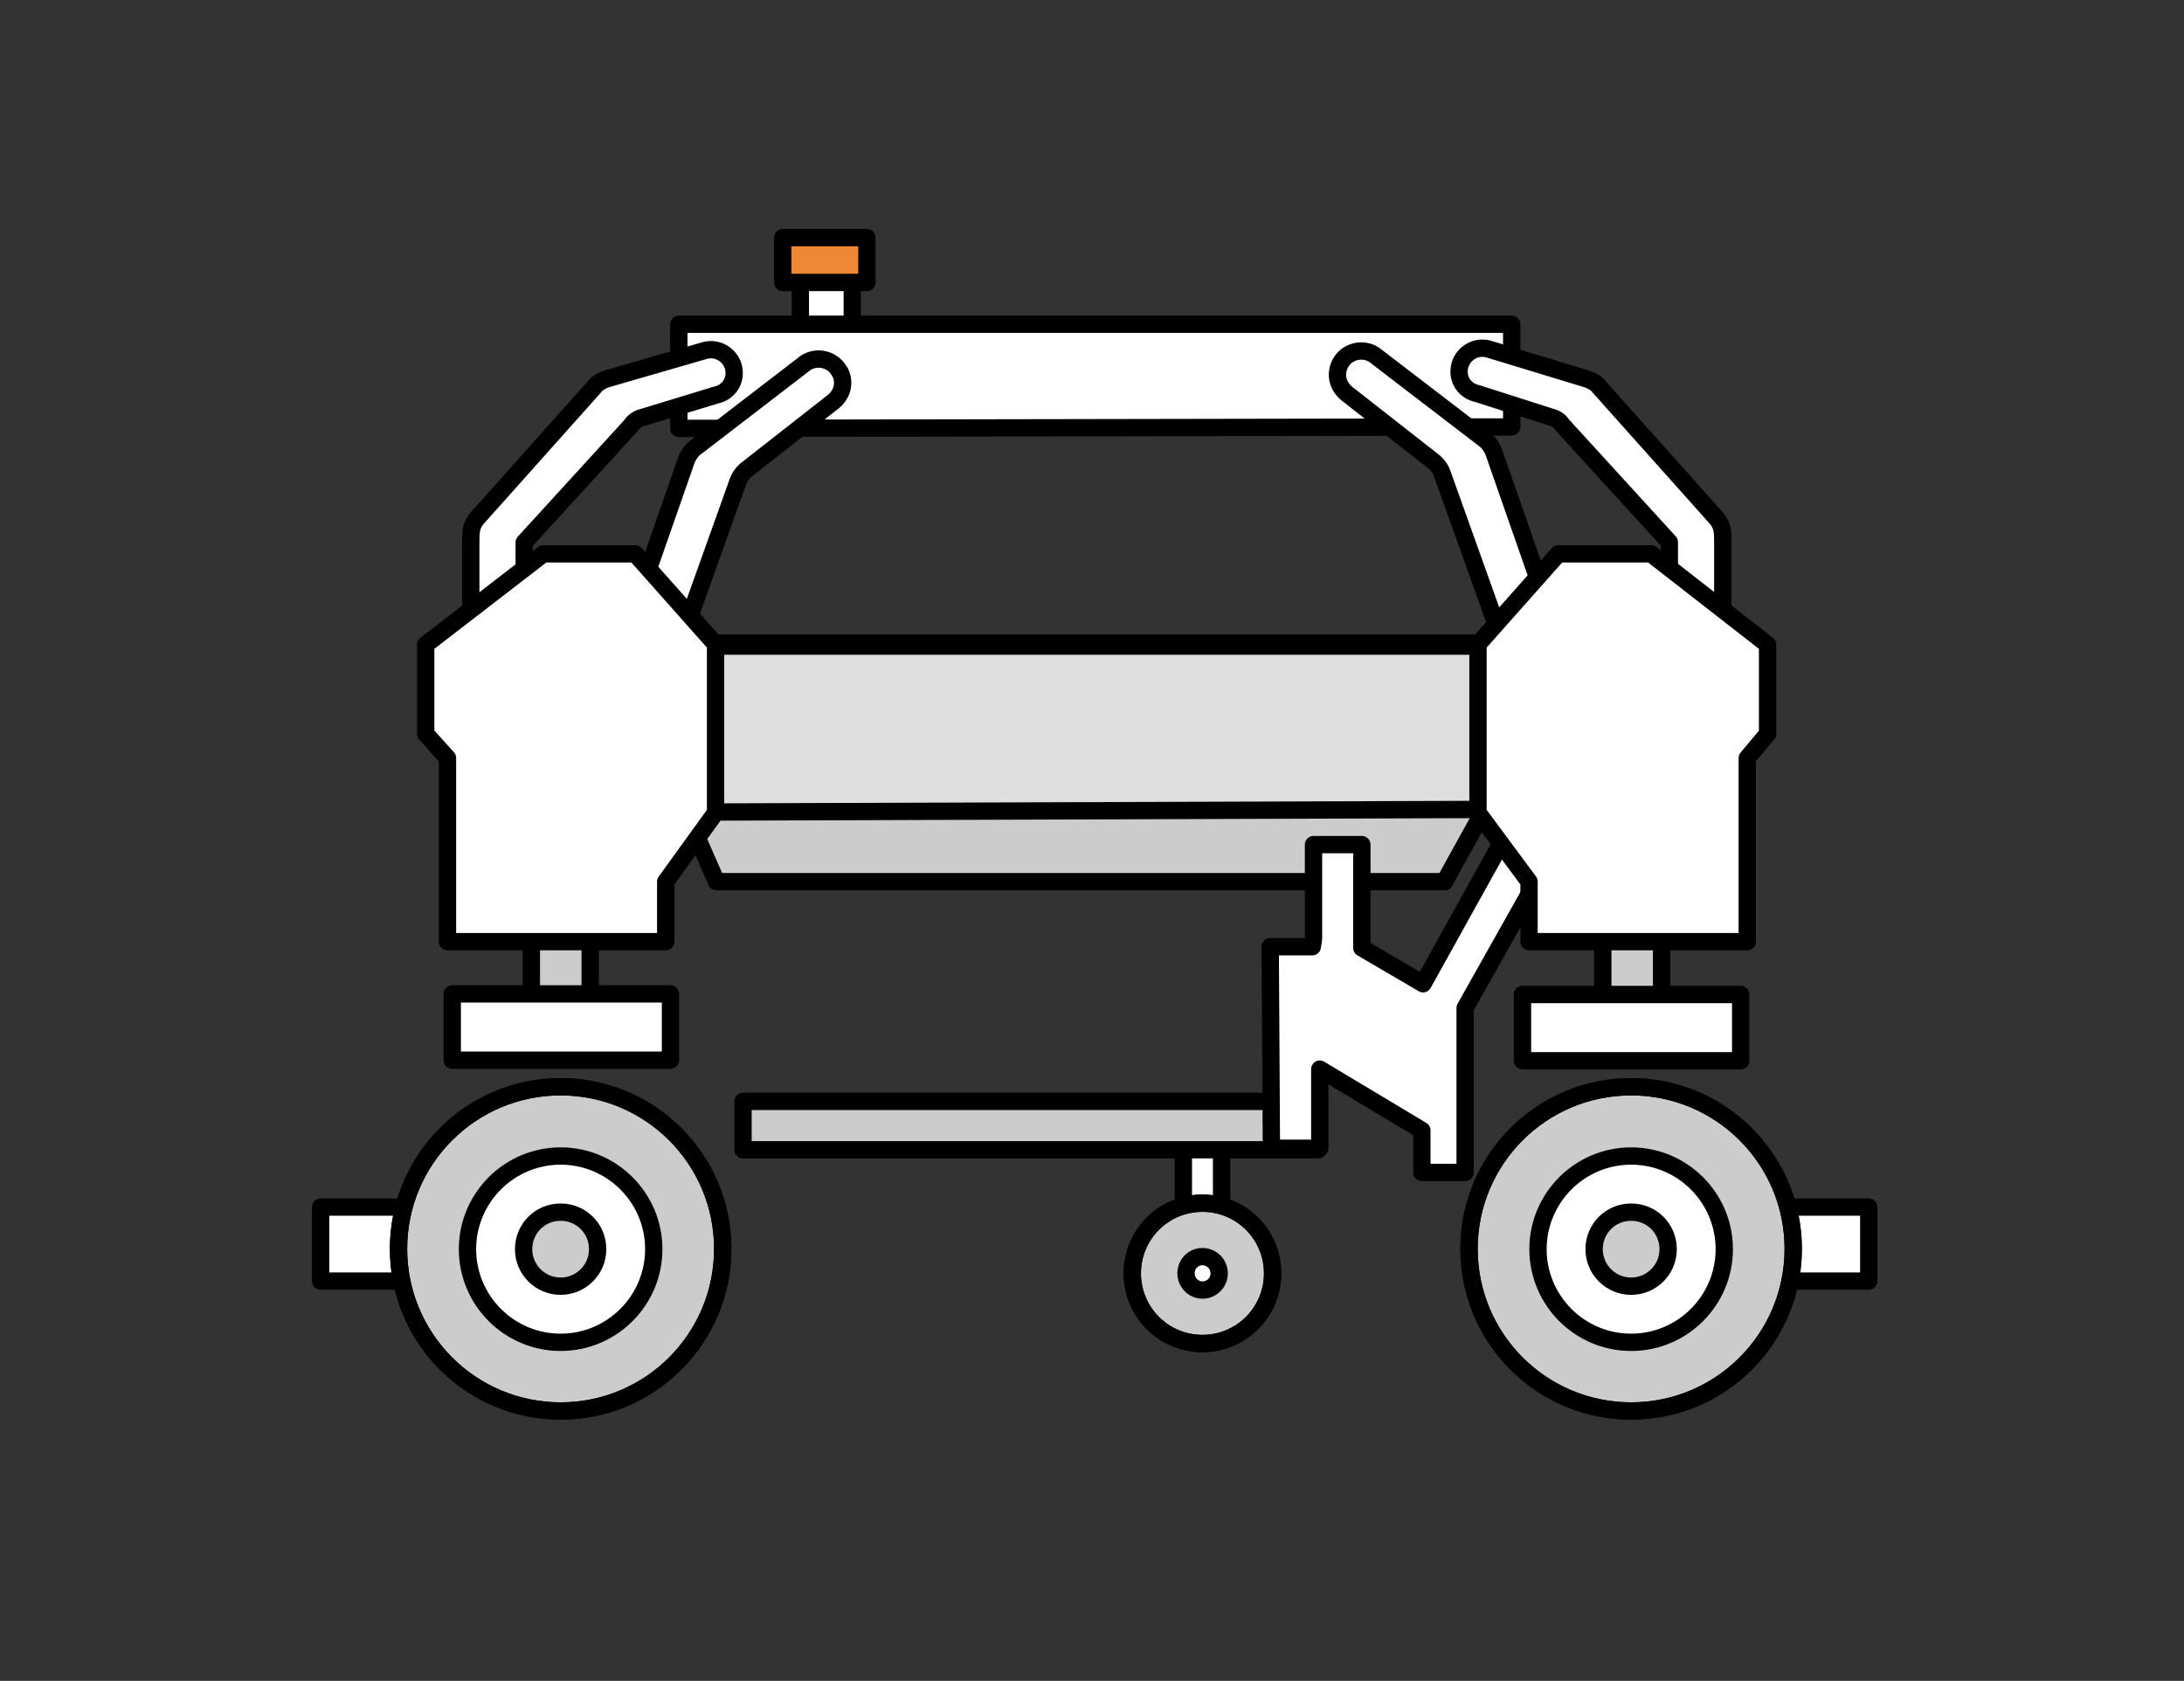 <?xml version="1.0" encoding="UTF-8"?>
<svg id="uuid-4f49aff3-b600-4dc5-9ff9-0a468ad4bc86" data-name="Calque 1" xmlns="http://www.w3.org/2000/svg" viewBox="0 0 73.16 56.3">
  <rect x="0" y="0" width="73.16" height="56.3" fill="#333333" stroke="none"/>
  <defs>
    <style>
      .uuid-e911a885-1095-4963-bc93-ed80530ed76e {
        fill: #dedede;
      }

      .uuid-e911a885-1095-4963-bc93-ed80530ed76e, .uuid-dba8ae96-d554-4fe6-bb42-f021c37d48cb, .uuid-f0c17bdd-9933-42a8-af58-45df2377af19, .uuid-c29b04f5-6c6a-4750-bf91-edf8c300b56e, .uuid-43102cca-945d-496c-8413-cde57857b9a7 {
        stroke: #000;
        stroke-linecap: round;
        stroke-linejoin: round;
        stroke-width: .58px;
      }

      .uuid-dba8ae96-d554-4fe6-bb42-f021c37d48cb {
        fill: #ccc;
      }

      .uuid-f0c17bdd-9933-42a8-af58-45df2377af19 {
        fill: #fff;
      }

      .uuid-c29b04f5-6c6a-4750-bf91-edf8c300b56e {
        fill: #f08734;
      }

      .uuid-43102cca-945d-496c-8413-cde57857b9a7 {
        fill: none;
      }
    </style>
  </defs>
  <path class="uuid-dba8ae96-d554-4fe6-bb42-f021c37d48cb" d="m48.4,29.53h-24.4l-1.07-2.44v-5.55h26.83v5.51l-1.37,2.48Z"/>
  <path class="uuid-e911a885-1095-4963-bc93-ed80530ed76e" d="m23.36,27.19v-5.55h26.84v5.47l-26.84.09Z"/>
  <path class="uuid-f0c17bdd-9933-42a8-af58-45df2377af19" d="m40.92,38.16h-1.28v2.69h1.28v-2.69Z"/>
  <path class="uuid-dba8ae96-d554-4fe6-bb42-f021c37d48cb" d="m24.89,38.51v-1.62h19.27v1.62h-19.27Z"/>
  <path class="uuid-f0c17bdd-9933-42a8-af58-45df2377af19" d="m52.37,27.91l-1.45-.81-3.25,5.85-2.05-1.2v-3.46h-1.62v3.16l-.04.26h-1.41l.04,6.75h1.62v-2.65l3.42,2.05v1.41h1.45v-5.51l3.29-5.85Z"/>
  <path class="uuid-f0c17bdd-9933-42a8-af58-45df2377af19" d="m10.74,42.91h6.92v-2.48h-6.92v2.48Z"/>
  <path class="uuid-f0c17bdd-9933-42a8-af58-45df2377af19" d="m55.68,42.91h6.92v-2.48h-6.92v2.48Z"/>
  <path class="uuid-dba8ae96-d554-4fe6-bb42-f021c37d48cb" d="m40.28,45c1.3,0,2.35-1.05,2.35-2.35s-1.05-2.35-2.35-2.35-2.35,1.05-2.35,2.35,1.05,2.35,2.35,2.35Z"/>
  <path class="uuid-43102cca-945d-496c-8413-cde57857b9a7" d="m40.28,45c1.3,0,2.35-1.05,2.35-2.35s-1.05-2.35-2.35-2.35-2.35,1.05-2.35,2.35,1.05,2.35,2.35,2.35Z"/>
  <path class="uuid-f0c17bdd-9933-42a8-af58-45df2377af19" d="m40.28,43.21c.31,0,.56-.25.56-.56s-.25-.56-.56-.56-.55.25-.55.56.25.56.55.56Z"/>
  <path class="uuid-f0c17bdd-9933-42a8-af58-45df2377af19" d="m28.55,9.12h-1.74v2.32h1.74v-2.32Z"/>
  <path class="uuid-dba8ae96-d554-4fe6-bb42-f021c37d48cb" d="m19.77,30.73h-1.97v4.02h1.97v-4.02Z"/>
  <path class="uuid-c29b04f5-6c6a-4750-bf91-edf8c300b56e" d="m29.04,7.96h-2.82v1.5h2.82v-1.5Z"/>
  <path class="uuid-f0c17bdd-9933-42a8-af58-45df2377af19" d="m22.46,33.29h-7.31v2.22h7.31v-2.22Z"/>
  <path class="uuid-dba8ae96-d554-4fe6-bb42-f021c37d48cb" d="m54.64,47.26c3,0,5.43-2.43,5.43-5.43s-2.43-5.43-5.43-5.43-5.43,2.43-5.43,5.43,2.43,5.43,5.43,5.43Z"/>
  <path class="uuid-43102cca-945d-496c-8413-cde57857b9a7" d="m54.64,47.26c3,0,5.43-2.43,5.43-5.43s-2.43-5.43-5.43-5.43-5.43,2.43-5.43,5.43,2.43,5.43,5.43,5.43Z"/>
  <path class="uuid-f0c17bdd-9933-42a8-af58-45df2377af19" d="m54.64,44.96c1.72,0,3.12-1.4,3.12-3.12s-1.4-3.12-3.12-3.12-3.12,1.4-3.12,3.12,1.4,3.12,3.12,3.12Z"/>
  <path class="uuid-dba8ae96-d554-4fe6-bb42-f021c37d48cb" d="m54.64,43.08c.68,0,1.24-.55,1.24-1.24s-.55-1.24-1.24-1.24-1.24.55-1.24,1.24.56,1.24,1.24,1.24Z"/>
  <path class="uuid-dba8ae96-d554-4fe6-bb42-f021c37d48cb" d="m53.69,34.75h1.97v-4.02h-1.97v4.02Z"/>
  <path class="uuid-f0c17bdd-9933-42a8-af58-45df2377af19" d="m22.74,14.35v-3.49h27.9v3.44l-27.9.05Z"/>
  <path class="uuid-f0c17bdd-9933-42a8-af58-45df2377af19" d="m44.89,12.19c.21-.43.77-.56,1.15-.3l3.68,2.82c.13.09.21.21.3.38l1.97,5.64c.13.38-.04.81-.43.98l-.21.09c-.43.21-.9,0-1.07-.43l-1.97-5.51c-.04-.13-.13-.26-.26-.38l-2.95-2.31c-.3-.26-.38-.64-.21-.98Z"/>
  <path class="uuid-f0c17bdd-9933-42a8-af58-45df2377af19" d="m15.77,24.81v-6.64c0-.34,0-.56.21-.81l3.93-4.4c.09-.13.26-.21.38-.26l3.32-.96c.47-.13.94.21.98.68.04.38-.21.73-.6.81l-2.46.75c-.17.04-.3.13-.38.26l-3.59,3.93v2.99l-1.79,3.65Z"/>
  <path class="uuid-f0c17bdd-9933-42a8-af58-45df2377af19" d="m57.71,24.81v-6.64c0-.34,0-.56-.21-.81l-3.93-4.4c-.09-.13-.26-.21-.39-.26l-3.32-1.01c-.47-.13-.94.21-.98.68-.04.38.21.73.6.81l2.47.79c.17.04.3.13.38.26l3.59,3.93v2.99l1.79,3.65Z"/>
  <path class="uuid-f0c17bdd-9933-42a8-af58-45df2377af19" d="m28.13,12.46c-.21-.43-.77-.56-1.15-.3l-3.67,2.82c-.13.09-.21.21-.3.38l-1.97,5.64c-.13.38.04.81.43.98l.21.09c.43.21.9,0,1.07-.43l1.97-5.51c.04-.13.13-.26.26-.38l2.95-2.31c.3-.26.38-.64.21-.98Z"/>
  <path class="uuid-f0c17bdd-9933-42a8-af58-45df2377af19" d="m55.32,18.56l3.89,3.03v2.99l-.68.81v6.15h-7.31v-2.01l-1.71-2.31v-5.64l2.69-3.03h3.12Z"/>
  <path class="uuid-f0c17bdd-9933-42a8-af58-45df2377af19" d="m51,35.53h7.31v-2.22h-7.31v2.22Z"/>
  <path class="uuid-f0c17bdd-9933-42a8-af58-45df2377af19" d="m18.19,18.56l-3.93,3.03v2.99l.73.81v6.15h7.31v-2.01l1.67-2.31v-5.64l-2.69-3.03h-3.08Z"/>
  <path class="uuid-dba8ae96-d554-4fe6-bb42-f021c37d48cb" d="m18.78,47.26c3,0,5.43-2.43,5.43-5.43s-2.43-5.43-5.43-5.43-5.43,2.43-5.43,5.43,2.43,5.43,5.43,5.43Z"/>
  <path class="uuid-43102cca-945d-496c-8413-cde57857b9a7" d="m18.78,47.26c3,0,5.43-2.43,5.43-5.43s-2.43-5.43-5.43-5.43-5.43,2.43-5.43,5.43,2.43,5.43,5.43,5.43Z"/>
  <path class="uuid-f0c17bdd-9933-42a8-af58-45df2377af19" d="m18.78,44.96c1.72,0,3.12-1.4,3.12-3.12s-1.4-3.12-3.12-3.12-3.12,1.4-3.12,3.12,1.4,3.12,3.12,3.12Z"/>
  <path class="uuid-dba8ae96-d554-4fe6-bb42-f021c37d48cb" d="m18.78,43.08c.68,0,1.24-.55,1.24-1.24s-.55-1.24-1.24-1.24-1.24.55-1.24,1.24.56,1.24,1.24,1.24Z"/>
</svg>